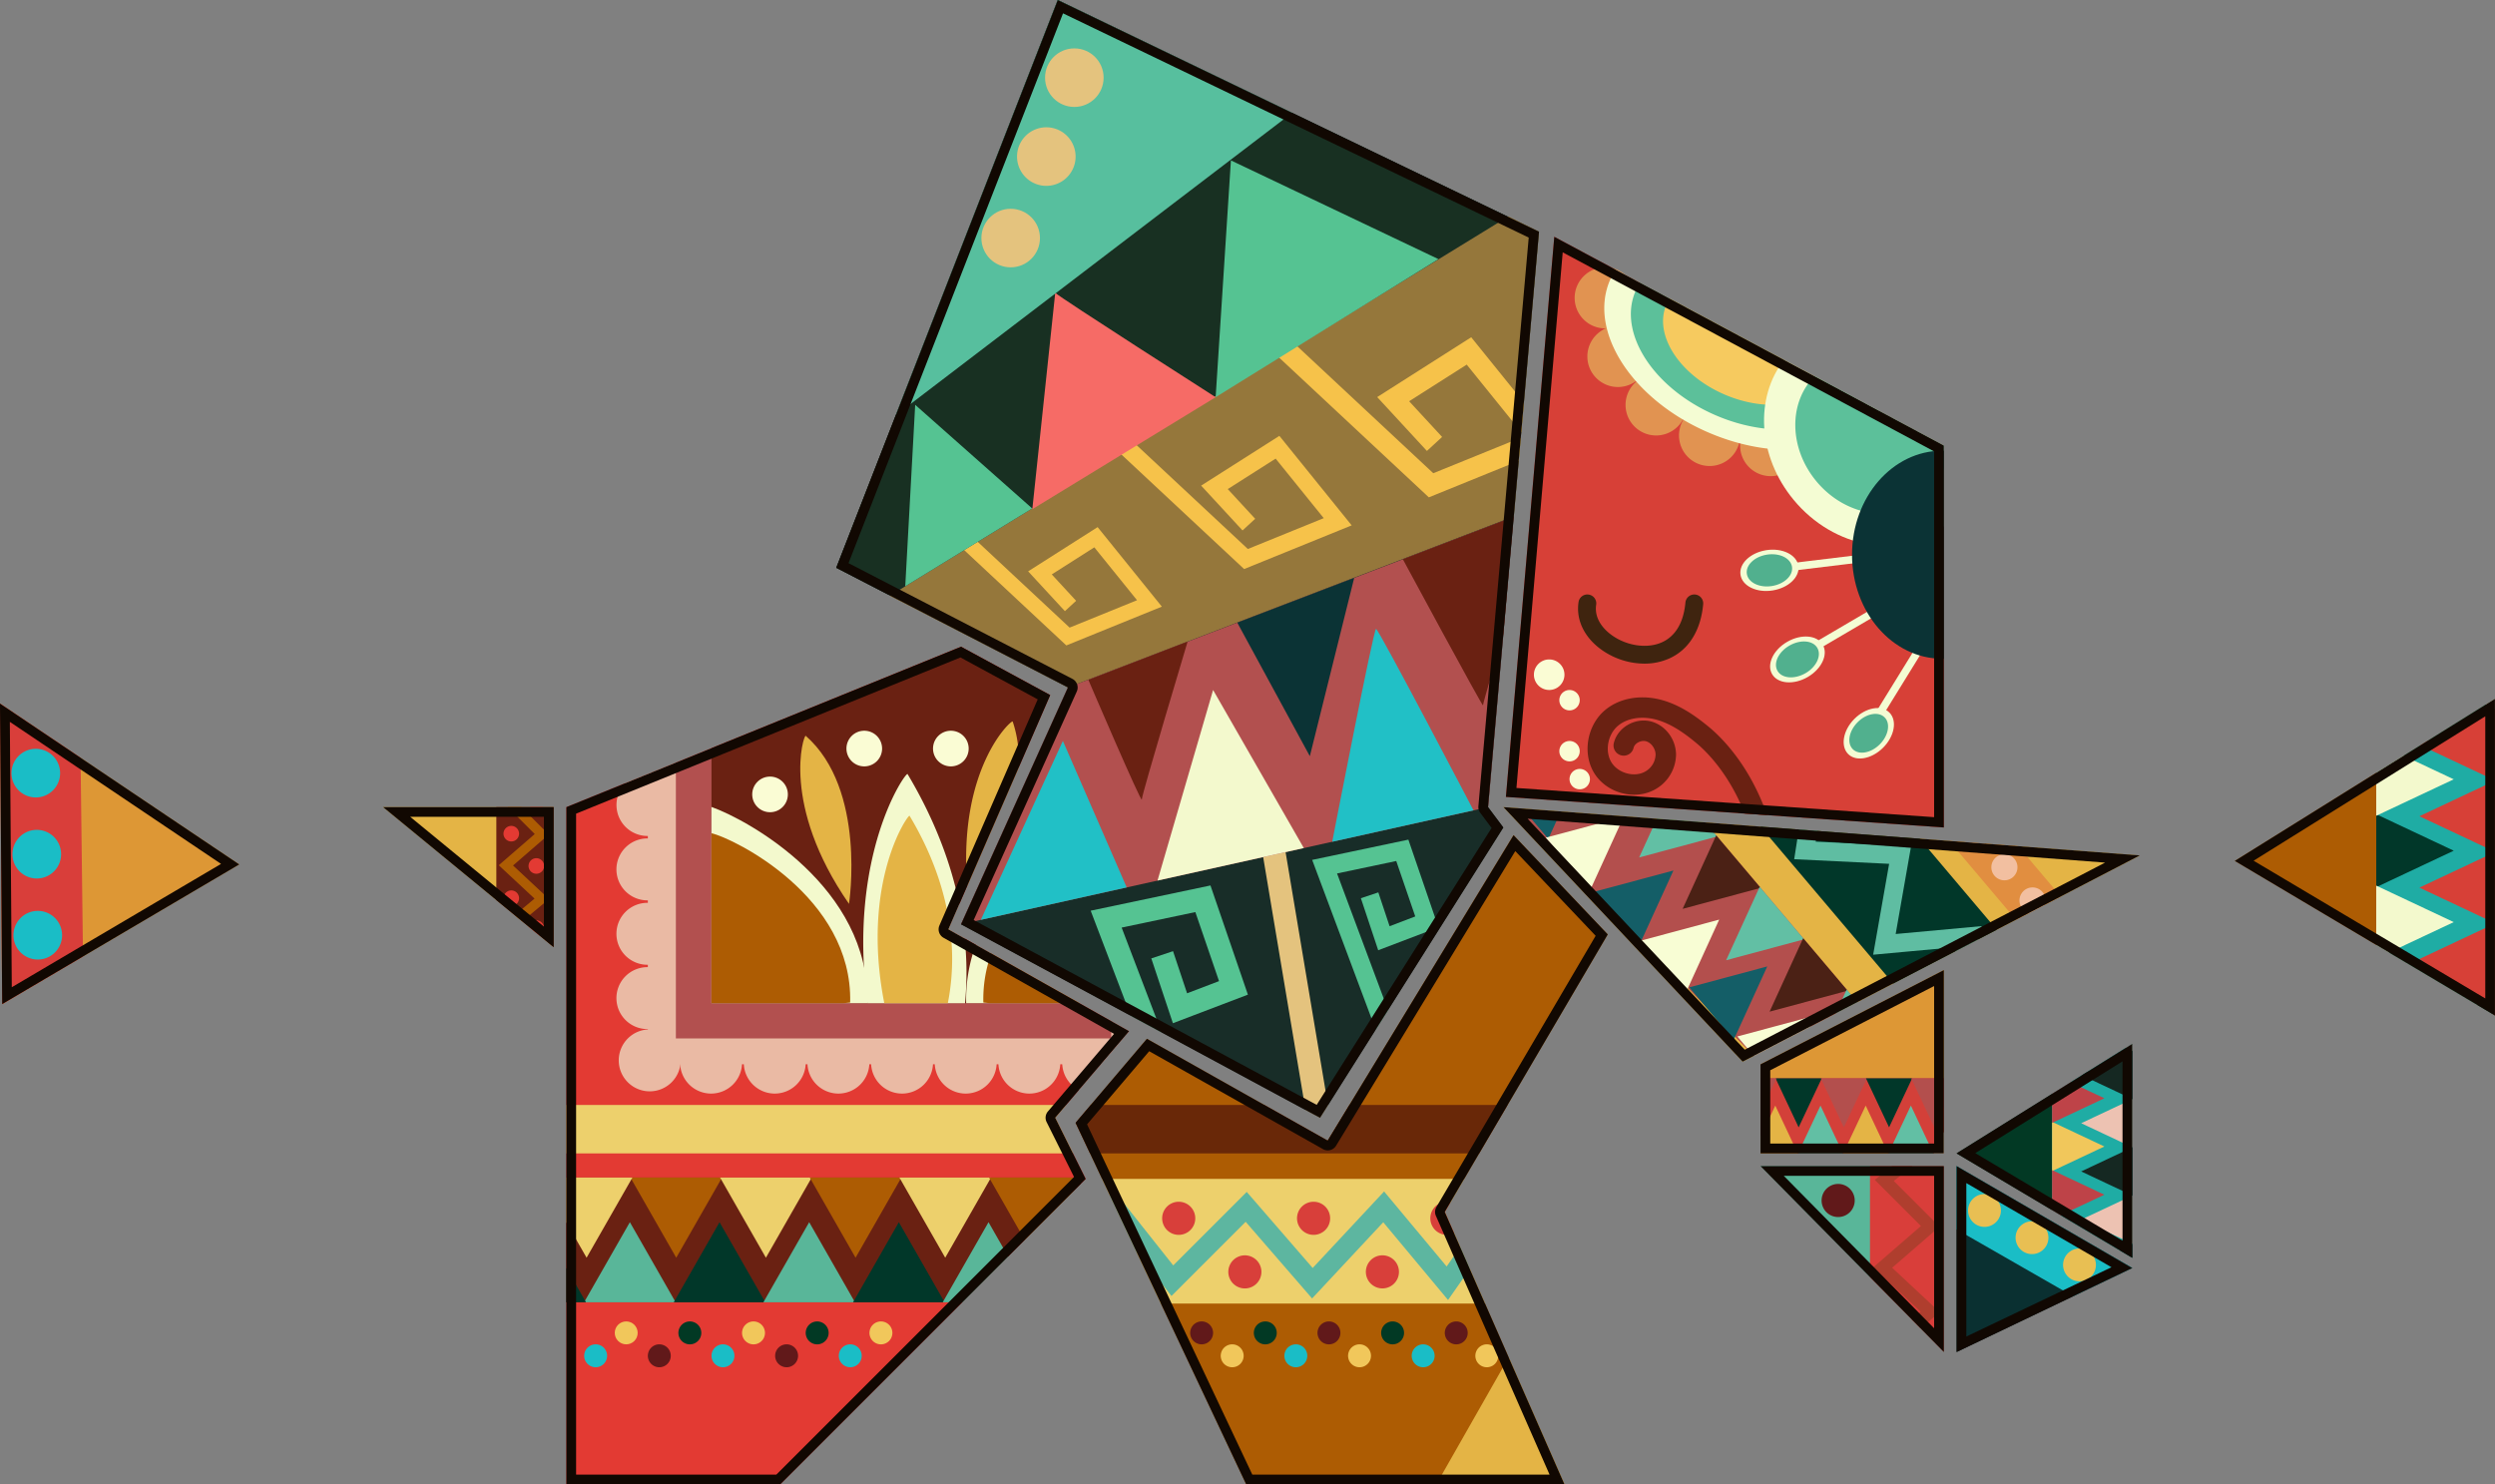 <svg id="OBJECTS" xmlns="http://www.w3.org/2000/svg" viewBox="0 0 1282.41 762.97"><rect x="0" y="0" width="1282.41" height="762.97" fill="#808080" stroke="none"/><defs><style>.cls-1{fill:#dd9735;}.cls-2{fill:#d34039;}.cls-3{fill:#013729;}.cls-4{fill:#b34f4d;}.cls-5{fill:#62bfa4;}.cls-6{fill:#e4b445;}.cls-7{fill:#f8fdd4;}.cls-8{fill:#110802;}.cls-9{fill:#023924;}.cls-10{fill:#1faca4;}.cls-11{fill:#f1c75b;}.cls-12{fill:#152822;}.cls-13{fill:#edc2b2;}.cls-14{fill:#be4348;}.cls-15{fill:#d74037;}.cls-16{fill:#e19351;}.cls-17{fill:#f4fcd3;}.cls-18{fill:#5cc09a;}.cls-19{fill:#f6ca5f;}.cls-20{fill:#3f240f;}.cls-21{fill:#6a2112;}.cls-22{fill:#fafcd4;}.cls-23{fill:#0b3335;}.cls-24{fill:#51b08e;}.cls-25{fill:#0a3031;}.cls-26{fill:#1abdc6;}.cls-27{fill:#e8bf53;}.cls-28{fill:#e18e40;}.cls-29{fill:#4b2115;}.cls-30{fill:#145e67;}.cls-31{fill:#5fbda2;}.cls-32{fill:#f2bfa0;}.cls-33{fill:#59b699;}.cls-34{fill:#d93e3a;}.cls-35{fill:#af3e2e;}.cls-36{fill:#61191a;}.cls-37{fill:#182d28;}.cls-38{fill:#e4c37e;}.cls-39{fill:#183022;}.cls-40{fill:#95773b;}.cls-41{fill:#b2504f;}.cls-42{fill:#21c0c6;}.cls-43{fill:#f3f9cd;}.cls-44{fill:#55c392;}.cls-45{fill:#f6c24a;}.cls-46{fill:#f66b66;}.cls-47{fill:#57bf9e;}.cls-48{fill:#ad5c03;}.cls-49{fill:#e33a33;}.cls-50{fill:#edd06c;}.cls-51{fill:#5db6a0;}.cls-52{fill:#d83f3a;}.cls-53{fill:#692808;}.cls-54{fill:#eabaa4;}</style></defs><title>bohemian geometric elephant</title><polygon class="cls-1" points="904.89 547.04 999.12 498.61 999.12 592.84 904.89 592.84 904.89 547.04"/><rect class="cls-2" x="904.89" y="554.23" width="94.23" height="38.61"/><polygon class="cls-3" points="924.49 579.46 912.62 554.23 936.37 554.23 924.49 579.46"/><polygon class="cls-4" points="947.73 579.46 935.86 554.23 959.6 554.23 947.73 579.46"/><polygon class="cls-3" points="970.97 579.46 959.09 554.23 982.84 554.23 970.97 579.46"/><polygon class="cls-5" points="982.18 568.27 970.62 592.84 993.75 592.84 982.18 568.27"/><polygon class="cls-6" points="958.95 568.27 947.38 592.84 970.51 592.84 958.95 568.27"/><polygon class="cls-5" points="935.71 568.27 924.15 592.84 947.28 592.84 935.71 568.27"/><polygon class="cls-6" points="912.48 568.27 904.89 584.38 904.89 592.84 924.04 592.84 912.48 568.27"/><polygon class="cls-4" points="904.89 571.74 913.13 554.23 904.89 554.23 904.89 571.74"/><polygon class="cls-7" points="999.12 592.84 999.12 581.66 993.86 592.84 999.12 592.84"/><polygon class="cls-4" points="999.12 554.23 982.33 554.23 994.2 579.46 999.12 569.01 999.12 554.23"/><path class="cls-8" d="M1057.44,596.69v81H973.21V640l84.23-43.29m5-8.19-94.23,48.43v45.8h94.23V588.5Z" transform="translate(-63.32 -89.89)"/><polygon class="cls-9" points="1005.66 592.84 1095.96 536.57 1095.96 646.5 1005.66 592.84"/><polygon class="cls-10" points="1054.74 622 1095.96 646.5 1095.96 536.57 1054.74 562.25 1054.74 622"/><polygon class="cls-11" points="1081.64 589.3 1054.74 576.63 1054.74 601.96 1081.64 589.3"/><polygon class="cls-12" points="1095.96 639.72 1089.6 642.71 1095.96 646.5 1095.96 639.72"/><polygon class="cls-13" points="1095.96 614.55 1069.71 626.9 1095.96 639.26 1095.96 614.55"/><polygon class="cls-12" points="1095.96 589.76 1069.71 602.12 1095.96 614.47 1095.96 589.76"/><polygon class="cls-13" points="1095.96 564.98 1069.71 577.33 1095.96 589.69 1095.96 564.98"/><polygon class="cls-12" points="1095.96 564.9 1095.96 540.19 1072.19 551.38 1070.06 552.71 1095.96 564.9"/><polygon class="cls-14" points="1054.74 622 1059.19 624.65 1081.64 614.08 1054.74 601.42 1054.74 622"/><polygon class="cls-14" points="1054.74 577.17 1081.64 564.51 1064.25 556.33 1054.74 562.25 1054.74 577.17"/><polygon class="cls-13" points="1095.96 540.12 1095.96 536.57 1092.71 538.59 1095.96 540.12"/><path class="cls-8" d="M1154.28,635.46V727.6l-75.68-45,75.68-47.17m5-9L1069,682.73l90.3,53.66V626.46Z" transform="translate(-63.32 -89.89)"/><polygon class="cls-15" points="798.89 121.71 999.12 229.02 999.12 425.33 774.02 409.62 798.89 121.71"/><path class="cls-16" d="M904.08,243a15.7,15.7,0,1,1-15.7-15.71A15.7,15.7,0,0,1,904.08,243Z" transform="translate(-63.32 -89.89)"/><path class="cls-16" d="M910.63,273.11a15.71,15.71,0,1,1-15.71-15.71A15.7,15.7,0,0,1,910.63,273.11Z" transform="translate(-63.32 -89.89)"/><path class="cls-16" d="M930.26,298a15.71,15.71,0,1,1-15.71-15.7A15.71,15.71,0,0,1,930.26,298Z" transform="translate(-63.32 -89.89)"/><path class="cls-16" d="M957.74,313.68A15.71,15.71,0,1,1,942,298,15.7,15.7,0,0,1,957.74,313.68Z" transform="translate(-63.32 -89.89)"/><path class="cls-16" d="M989.15,318.91a15.71,15.71,0,1,1-15.7-15.7A15.7,15.7,0,0,1,989.15,318.91Z" transform="translate(-63.32 -89.89)"/><path class="cls-17" d="M893.75,228.5a35.29,35.29,0,0,0-2.87,5.27C879.48,260,901.93,295,941,312c36.08,15.71,73.7,10.59,88.25-10.86Z" transform="translate(-63.32 -89.89)"/><path class="cls-18" d="M906.31,235.23a28.7,28.7,0,0,0-2.32,4.26c-9.28,21.32,9,49.85,40.86,63.72,29.37,12.79,60,8.64,71.88-8.8Z" transform="translate(-63.32 -89.89)"/><path class="cls-19" d="M921.51,243.38a20.94,20.94,0,0,0-1.64,3c-6.73,15.45,6.53,36.13,29.61,46.18,21.25,9.26,43.41,6.27,52-6.31Z" transform="translate(-63.32 -89.89)"/><path class="cls-17" d="M985.21,346.79c20.79,25.16,55.19,31.11,77.23,13.52v-41.4l-82.15-44C965.19,294.15,966.67,324.35,985.21,346.79Z" transform="translate(-63.32 -89.89)"/><path class="cls-18" d="M1062.44,318.91,996,283.3c-13.42,13.34-13.27,36.78.85,53.88,14.85,18,39.52,22.1,55.11,9.23a32.8,32.8,0,0,0,10.48-16Z" transform="translate(-63.32 -89.89)"/><path class="cls-17" d="M987.66,380.68c.9,5.71-5,11.39-13.23,12.7s-15.6-2.27-16.5-8,5-11.4,13.22-12.7S986.75,375,987.66,380.68Z" transform="translate(-63.32 -89.89)"/><path class="cls-17" d="M1000.22,421.32c2.89,5-.6,12.43-7.8,16.59s-15.38,3.47-18.27-1.54.6-12.44,7.8-16.59S997.33,416.31,1000.22,421.32Z" transform="translate(-63.32 -89.89)"/><path class="cls-17" d="M1034.47,456.15c4.09,4.09,2.64,12.17-3.24,18.05s-14,7.32-18,3.24-2.64-12.17,3.24-18.05S1030.38,452.06,1034.47,456.15Z" transform="translate(-63.32 -89.89)"/><rect class="cls-17" x="979.83" y="377.15" width="43.5" height="3.93" transform="translate(-101.68 33.45) rotate(-6.91)"/><rect class="cls-17" x="988.75" y="411.83" width="43.99" height="3.93" transform="translate(-133.8 478.13) rotate(-30.38)"/><rect class="cls-17" x="1010.77" y="442.58" width="52.3" height="3.93" transform="translate(50.7 1003.57) rotate(-58.32)"/><path class="cls-20" d="M908.55,431a38.39,38.39,0,0,1-23-7.83c-8.23-6.3-12.2-15-10.87-23.82a4.58,4.58,0,1,1,9.06,1.36c-1.12,7.44,4.14,12.71,7.38,15.18,7.7,5.89,18.5,7.62,26.27,4.21,7.06-3.1,11.29-10.18,12.22-20.48a4.58,4.58,0,0,1,9.13.83c-1.24,13.63-7.52,23.58-17.67,28A31.2,31.2,0,0,1,908.55,431Z" transform="translate(-63.32 -89.89)"/><path class="cls-21" d="M941.68,463.55c-6.5-5.34-14.44-11.15-24.09-13.82-10.83-3-21.75-1.1-29.21,5.09-9.27,7.69-11.85,22.15-5.76,32.25,6.4,10.62,21.23,14.53,31.74,8.39a20.84,20.84,0,0,0,10.43-17.75c-.09-7.93-5.5-15.07-12.88-17-8.06-2.08-16.94,2.95-19,10.76A5.23,5.23,0,1,0,903,474.18c.6-2.28,3.77-3.95,6.28-3.3,2.73.7,5,3.82,5,6.94a10.35,10.35,0,0,1-5.25,8.6c-5.55,3.25-14.05.94-17.49-4.76s-1.87-14.34,3.49-18.78c4.75-3.95,12.31-5.12,19.73-3.06C922.56,462,929.39,467,935,471.64c5,4.09,16.8,15.45,25.11,36.44l11.49.8C962.42,482.64,947.68,468.48,941.68,463.55Z" transform="translate(-63.32 -89.89)"/><path class="cls-22" d="M867.44,436.69a7.85,7.85,0,1,1-7.85-7.85A7.85,7.85,0,0,1,867.44,436.69Z" transform="translate(-63.32 -89.89)"/><path class="cls-22" d="M875.29,449.78a5.24,5.24,0,1,1-5.23-5.23A5.24,5.24,0,0,1,875.29,449.78Z" transform="translate(-63.32 -89.89)"/><path class="cls-22" d="M875.29,476a5.24,5.24,0,1,1-5.23-5.24A5.23,5.23,0,0,1,875.29,476Z" transform="translate(-63.32 -89.89)"/><path class="cls-22" d="M880.53,490.35a5.24,5.24,0,1,1-5.24-5.23A5.24,5.24,0,0,1,880.53,490.35Z" transform="translate(-63.32 -89.89)"/><path class="cls-23" d="M1062.44,321.55l-.84,0c-25.6,0-46.35,23.94-46.35,53.46s20.75,53.47,46.35,53.47l.84,0Z" transform="translate(-63.32 -89.89)"/><path class="cls-24" d="M984.39,381.2c.71,4.45-3.91,8.89-10.32,9.91s-12.17-1.77-12.88-6.23,3.91-8.9,10.32-9.91S983.68,376.74,984.39,381.2Z" transform="translate(-63.32 -89.89)"/><path class="cls-24" d="M997.42,422.93c2.27,3.94-.47,9.77-6.12,13s-12.08,2.72-14.35-1.21.47-9.76,6.13-13S995.15,419,997.42,422.93Z" transform="translate(-63.32 -89.89)"/><path class="cls-24" d="M1032,458.62c3.14,3.14,2,9.35-2.49,13.86s-10.73,5.64-13.87,2.49-2-9.35,2.49-13.87S1028.87,455.47,1032,458.62Z" transform="translate(-63.32 -89.89)"/><path class="cls-8" d="M866.54,219.59l190.9,102.32v188l-214.68-15,23.78-275.29m-4.33-8L837.34,499.51l225.1,15.71V318.91L862.21,211.6Z" transform="translate(-63.32 -89.89)"/><polygon class="cls-25" points="1005.66 599.38 1005.66 694.92 1095.96 651.73 1005.66 599.38"/><polygon class="cls-26" points="1065.56 666.27 1095.96 651.73 1005.66 599.38 1005.66 631.94 1065.56 666.27"/><path class="cls-27" d="M1090.66,716.27a8.44,8.44,0,1,1-3.12-11.52A8.43,8.43,0,0,1,1090.66,716.27Z" transform="translate(-63.32 -89.89)"/><path class="cls-27" d="M1115.07,730.26a8.44,8.44,0,1,1-3.12-11.52A8.44,8.44,0,0,1,1115.07,730.26Z" transform="translate(-63.32 -89.89)"/><path class="cls-27" d="M1139.48,744.25a8.44,8.44,0,1,1-3.12-11.52A8.44,8.44,0,0,1,1139.48,744.25Z" transform="translate(-63.32 -89.89)"/><path class="cls-8" d="M1074,698l74.6,43.25L1074,776.87V698m-5-8.68v95.54l90.3-43.19L1069,689.27Z" transform="translate(-63.32 -89.89)"/><polygon class="cls-6" points="772.71 414.86 1099.89 439.72 895.73 545.73 772.71 414.86"/><polygon class="cls-4" points="901.44 542.76 954.65 515.13 876.49 422.74 781.61 419.38 901.44 542.76"/><polygon class="cls-3" points="973.11 505.55 1026.32 477.92 986.73 431.12 904.89 424.9 973.11 505.55"/><polygon class="cls-28" points="1036.19 472.8 1059.24 460.82 1037.37 434.97 1001.91 432.27 1036.19 472.8"/><polygon class="cls-5" points="842.51 440.73 882.61 429.97 876.49 422.74 851.6 420.85 842.51 440.73"/><polygon class="cls-29" points="864.86 467.15 882.12 429.39 904.96 456.39 864.86 467.15"/><polygon class="cls-5" points="887.21 493.57 904.47 455.81 927.3 482.81 887.21 493.57"/><polygon class="cls-29" points="909.56 519.99 926.82 482.23 949.65 509.22 909.56 519.99"/><polygon class="cls-5" points="954.65 515.13 949.16 508.64 943.57 520.89 954.65 515.13"/><polygon class="cls-30" points="800.41 421.12 786.4 420.06 795.82 431.18 800.41 421.12"/><polygon class="cls-7" points="823.12 422.89 794.47 430.58 817.3 457.58 832.82 423.63 823.12 422.89"/><polygon class="cls-30" points="860.13 447.44 820.03 458.2 842.87 485.2 860.13 447.44"/><polygon class="cls-7" points="883.65 472.68 843.56 483.44 866.4 510.44 883.65 472.68"/><polygon class="cls-30" points="908.36 496.74 868.26 507.5 891.1 534.5 908.36 496.74"/><polygon class="cls-7" points="930.45 527.7 933.06 521.98 892.97 532.75 901.44 542.76 930.45 527.7"/><polygon class="cls-31" points="1016.61 482.96 1018.61 476.02 974.36 480.08 982.27 435 933.26 432.61 934.12 427.12 924.57 426.4 922.2 441.63 971 444.01 962.79 490.72 1005.57 486.8 1004.92 489.03 1016.61 482.96"/><path class="cls-32" d="M1083.6,523.56l-9.66-.73a.47.47,0,0,1,.06.09,6.72,6.72,0,0,0,9.46.79Z" transform="translate(-63.32 -89.89)"/><path class="cls-32" d="M1097.91,540.78a6.71,6.71,0,1,1,.78-9.46A6.72,6.72,0,0,1,1097.91,540.78Z" transform="translate(-63.32 -89.89)"/><path class="cls-32" d="M1113.14,548.4a6.71,6.71,0,1,0-6.91,10.8l8.07-4.19A6.67,6.67,0,0,0,1113.14,548.4Z" transform="translate(-63.32 -89.89)"/><path class="cls-8" d="M848.5,510.71l296.82,22.56L960.1,629.44,848.5,510.71m-12.47-6,123,130.87,204.16-106L836,504.75Z" transform="translate(-63.32 -89.89)"/><polygon class="cls-33" points="904.89 599.38 999.12 599.38 999.12 694.92 904.89 599.38"/><polygon class="cls-34" points="961.16 656.44 999.12 694.92 999.12 599.38 961.16 599.38 961.16 656.44"/><polygon class="cls-35" points="972.51 599.38 963.61 606.45 987.34 630.18 962.81 651.44 987.2 674.2 982.52 678.09 987.12 682.75 997.04 674.48 972.55 651.62 996.9 630.52 973.38 607.01 983 599.38 972.51 599.38"/><path class="cls-36" d="M1016.63,706.94a8.51,8.51,0,1,1-8.5-8.51A8.51,8.51,0,0,1,1016.63,706.94Z" transform="translate(-63.32 -89.89)"/><path class="cls-8" d="M1057.44,694.27v78.35l-77.27-78.35h77.27m5-5H968.21l94.23,95.54V689.27Z" transform="translate(-63.32 -89.89)"/><polygon class="cls-37" points="543.69 0 791.03 119.09 764.86 414.86 772.71 425.33 678.49 574.52 493.96 475.06 548.92 353.35 429.83 291.84 543.69 0"/><polygon class="cls-38" points="682.56 568.07 659.33 429.32 647.71 431.27 671.02 570.49 678.49 574.52 682.56 568.07"/><polygon class="cls-39" points="543.69 0 429.83 291.84 456.67 305.7 775.04 111.39 543.69 0"/><polygon class="cls-40" points="775.33 111.24 457.32 306.24 548.92 353.35 778.08 265.45 791.03 119.09 775.33 111.24"/><polygon class="cls-41" points="764.86 414.86 777.95 265.67 548.92 353.35 493.96 475.06 764.86 414.86"/><polygon class="cls-42" points="504.13 472.8 546.31 380.83 579.12 456.13 504.13 472.8"/><path class="cls-21" d="M622.72,439.31s27.48,64.13,27.48,61.51,23.55-81.17,23.55-81.17Z" transform="translate(-63.32 -89.89)"/><polygon class="cls-43" points="594.95 452.61 623.52 354.66 670.15 435.9 594.95 452.61"/><polygon class="cls-23" points="635.95 320.03 673.25 388.68 696.05 297.02 635.95 320.03"/><path class="cls-42" d="M748.07,522.55s21.22-109.41,22.53-109.41,50.08,93.27,50.08,93.27Z" transform="translate(-63.32 -89.89)"/><path class="cls-21" d="M784.37,377.34s41.19,76.37,41.19,75.06S836,416,836,416l5.24-60.46Z" transform="translate(-63.32 -89.89)"/><polygon class="cls-44" points="560.6 468.1 581.19 522.08 597.06 530.63 576.52 476.78 614.4 468.81 626.57 504.3 610.15 510.55 602.93 488.9 591.76 492.62 602.86 525.93 641.41 511.25 622.17 455.13 560.6 468.1"/><polygon class="cls-44" points="713.44 519.17 687.24 448.96 717.66 442.56 727.43 471.05 714.24 476.08 708.45 458.69 699.48 461.68 708.39 488.43 739.34 476.64 723.89 431.58 674.45 441.99 707.09 529.23 713.44 519.17"/><polygon class="cls-45" points="502.54 278.51 495.59 282.77 548.08 331.75 597.18 311.81 564.17 270.94 528.46 293.67 547.35 314.13 553.12 308.81 540.6 295.25 562.47 281.33 584.43 308.51 549.77 322.59 502.54 278.51"/><polygon class="cls-45" points="583.96 228.58 576.14 233.38 639.47 292.49 694.75 270.04 657.59 224.03 617.38 249.61 638.65 272.65 645.15 266.66 631.06 251.39 655.67 235.73 680.39 266.33 641.38 282.18 583.96 228.58"/><polygon class="cls-45" points="707.87 204.1 733.42 231.79 741.23 224.59 724.29 206.24 753.88 187.41 781.92 222.12 783.27 206.88 756.19 173.35 707.87 204.1"/><polygon class="cls-45" points="734.41 255.64 780.61 236.87 781.66 224.98 736.7 243.24 666.66 177.87 657.26 183.63 734.41 255.64"/><polygon class="cls-44" points="465.29 301.35 470.4 208.08 530.54 261.34 465.29 301.35"/><path class="cls-46" d="M605.7,240.39c2.62,2.62,82.45,53.66,82.45,53.66l-94.23,57.58Z" transform="translate(-63.32 -89.89)"/><polygon class="cls-44" points="624.83 204.16 632.68 82.45 739.34 133.18 624.83 204.16"/><polygon class="cls-47" points="664.16 58 543.69 0 460.43 213.43 664.16 58"/><circle class="cls-38" cx="552.2" cy="39.92" r="15.05"/><path class="cls-38" d="M616.17,170.38a15.05,15.05,0,1,1-15-15.06A15.05,15.05,0,0,1,616.17,170.38Z" transform="translate(-63.32 -89.89)"/><circle class="cls-38" cx="519.48" cy="122.36" r="15.05"/><path class="cls-8" d="M609.71,96.74,849.07,212,823.2,504.31a5,5,0,0,0,1,3.44l5.79,7.71-89.9,142.33-176.31-95,53-117.46a5,5,0,0,0-2.26-6.5L499.45,379.35,609.71,96.74M607,89.89,493.15,381.73l119.1,61.51L557.28,565l184.53,99.46L836,515.22l-7.85-10.47L854.36,209,607,89.89Z" transform="translate(-63.32 -89.89)"/><polygon class="cls-6" points="284.57 414.86 284.57 486.84 196.89 414.86 284.57 414.86"/><polygon class="cls-21" points="255.12 462.66 284.57 486.84 284.57 414.86 255.12 414.86 255.12 462.66"/><polygon class="cls-48" points="274.86 428.7 256.36 444.73 274.75 461.89 264.55 470.4 268.41 473.57 282.18 462.1 263.71 444.86 282.07 428.95 267.97 414.86 261.02 414.86 274.86 428.7"/><path class="cls-49" d="M335.78,504.75a4,4,0,0,0,6.49,0Z" transform="translate(-63.32 -89.89)"/><path class="cls-49" d="M326.12,522.4a4,4,0,1,1,4-4A4,4,0,0,1,326.12,522.4Z" transform="translate(-63.32 -89.89)"/><path class="cls-49" d="M339,539a4,4,0,1,1,4-4A4,4,0,0,1,339,539Z" transform="translate(-63.32 -89.89)"/><path class="cls-49" d="M326.12,555.57a4,4,0,1,1,4-4A4,4,0,0,1,326.12,555.57Z" transform="translate(-63.32 -89.89)"/><path class="cls-49" d="M339,562.94a4,4,0,0,0-3.92,3.29l5.38,4.42a4,4,0,0,0-1.46-7.71Z" transform="translate(-63.32 -89.89)"/><path class="cls-8" d="M342.89,509.75v56.4l-68.71-56.4h68.71m5-5H260.21l87.68,72v-72Z" transform="translate(-63.32 -89.89)"/><polygon class="cls-48" points="589.5 533.95 552.85 577.13 640.53 762.97 804.12 762.97 742.61 622.94 826.37 480.29 777.95 429.25 682.41 586.3 589.5 533.95"/><polygon class="cls-50" points="566.44 605.93 596.69 670.05 763.31 670.05 742.61 622.94 752.6 605.93 566.44 605.93"/><polygon class="cls-51" points="750.54 640.99 743.56 650.97 711.42 612.41 674.71 651.75 640.81 612.64 603.03 650.42 572.73 612.22 570.55 614.64 584.14 643.44 602.13 666.13 640.26 628 674.41 667.41 710.98 628.23 744.28 668.19 755.47 652.21 750.54 640.99"/><path class="cls-36" d="M686.84,775A5.89,5.89,0,1,1,681,769.1,5.88,5.88,0,0,1,686.84,775Z" transform="translate(-63.32 -89.89)"/><path class="cls-11" d="M702.55,786.77a5.89,5.89,0,1,1-5.89-5.89A5.89,5.89,0,0,1,702.55,786.77Z" transform="translate(-63.32 -89.89)"/><path class="cls-9" d="M719.56,775a5.89,5.89,0,1,1-5.89-5.89A5.89,5.89,0,0,1,719.56,775Z" transform="translate(-63.32 -89.89)"/><path class="cls-26" d="M735.26,786.77a5.89,5.89,0,1,1-5.88-5.89A5.89,5.89,0,0,1,735.26,786.77Z" transform="translate(-63.32 -89.89)"/><path class="cls-36" d="M752.28,775a5.89,5.89,0,1,1-5.89-5.89A5.89,5.89,0,0,1,752.28,775Z" transform="translate(-63.32 -89.89)"/><path class="cls-11" d="M768,786.77a5.89,5.89,0,1,1-5.89-5.89A5.89,5.89,0,0,1,768,786.77Z" transform="translate(-63.32 -89.89)"/><path class="cls-9" d="M785,775a5.89,5.89,0,1,1-5.89-5.89A5.88,5.88,0,0,1,785,775Z" transform="translate(-63.32 -89.89)"/><path class="cls-26" d="M800.7,786.77a5.89,5.89,0,1,1-5.89-5.89A5.89,5.89,0,0,1,800.7,786.77Z" transform="translate(-63.32 -89.89)"/><path class="cls-36" d="M817.71,775a5.89,5.89,0,1,1-5.89-5.89A5.88,5.88,0,0,1,817.71,775Z" transform="translate(-63.32 -89.89)"/><path class="cls-11" d="M833.42,786.77a5.89,5.89,0,1,1-5.89-5.89A5.89,5.89,0,0,1,833.42,786.77Z" transform="translate(-63.32 -89.89)"/><path class="cls-52" d="M677.68,716.1a8.51,8.51,0,1,1-8.51-8.51A8.51,8.51,0,0,1,677.68,716.1Z" transform="translate(-63.32 -89.89)"/><circle class="cls-52" cx="703.2" cy="743.58" r="8.51" transform="translate(-312.83 279.85) rotate(-25.17)"/><path class="cls-52" d="M747,716.1a8.51,8.51,0,1,1-8.5-8.51A8.51,8.51,0,0,1,747,716.1Z" transform="translate(-63.32 -89.89)"/><circle class="cls-52" cx="773.87" cy="743.58" r="8.51" transform="translate(-355.78 775.11) rotate(-50.35)"/><path class="cls-52" d="M806.59,707.59a8.51,8.51,0,0,0,0,17,8.42,8.42,0,0,0,4.06-1l-4.72-10.74,2.9-4.93A8.77,8.77,0,0,0,806.59,707.59Z" transform="translate(-63.32 -89.89)"/><polygon class="cls-6" points="804.12 762.97 775.44 697.68 738.27 762.97 804.12 762.97"/><polygon class="cls-53" points="693.56 567.97 682.41 586.3 649.89 567.97 560.62 567.97 552.85 577.13 560.26 592.84 760.29 592.84 774.88 567.97 693.56 567.97"/><path class="cls-8" d="M842.14,527.33l41.33,43.56L801.62,710.3a5,5,0,0,0-.26,4.54l58.42,133H707L622.07,667.8,654,630.22l89.32,50.32a4.94,4.94,0,0,0,2.45.65,5,5,0,0,0,4.28-2.4l92.13-151.46m-.87-8.19L745.73,676.19l-92.91-52.35L616.17,667l87.68,185.83H867.44l-61.51-140,83.76-142.65-48.42-51Z" transform="translate(-63.32 -89.89)"/><polygon class="cls-49" points="493.96 332.41 291.11 414.86 291.11 762.97 401.04 762.97 558.09 605.93 542.38 574.52 580.33 530.02 487.42 477.67 539.76 357.27 493.96 332.41"/><path class="cls-54" d="M380.19,503.65a15.92,15.92,0,1,0,16.08-15.91l-11.4,4.64A15.85,15.85,0,0,0,380.19,503.65Z" transform="translate(-63.32 -89.89)"/><path class="cls-54" d="M412,536.75a15.92,15.92,0,1,1-15.92-15.91A15.92,15.92,0,0,1,412,536.75Z" transform="translate(-63.32 -89.89)"/><path class="cls-54" d="M412,569.85a15.92,15.92,0,1,1-15.92-15.91A15.92,15.92,0,0,1,412,569.85Z" transform="translate(-63.32 -89.89)"/><path class="cls-54" d="M412,603A15.92,15.92,0,1,1,396.1,587,15.91,15.91,0,0,1,412,603Z" transform="translate(-63.32 -89.89)"/><path class="cls-54" d="M413.19,634.88A15.92,15.92,0,1,1,397.28,619,15.91,15.91,0,0,1,413.19,634.88Z" transform="translate(-63.32 -89.89)"/><path class="cls-54" d="M444.73,636.06a15.92,15.92,0,1,1-15.91-15.91A15.91,15.91,0,0,1,444.73,636.06Z" transform="translate(-63.32 -89.89)"/><path class="cls-54" d="M477.45,636.06a15.92,15.92,0,1,1-15.91-15.91A15.91,15.91,0,0,1,477.45,636.06Z" transform="translate(-63.32 -89.89)"/><path class="cls-54" d="M510.17,636.06a15.92,15.92,0,1,1-15.92-15.91A15.92,15.92,0,0,1,510.17,636.06Z" transform="translate(-63.32 -89.89)"/><path class="cls-54" d="M542.89,636.06A15.92,15.92,0,1,1,527,620.15,15.92,15.92,0,0,1,542.89,636.06Z" transform="translate(-63.32 -89.89)"/><path class="cls-54" d="M575.6,636.06a15.92,15.92,0,1,1-15.91-15.91A15.91,15.91,0,0,1,575.6,636.06Z" transform="translate(-63.32 -89.89)"/><path class="cls-54" d="M608.32,636.06a15.92,15.92,0,1,1-15.91-15.91A15.92,15.92,0,0,1,608.32,636.06Z" transform="translate(-63.32 -89.89)"/><path class="cls-54" d="M625.12,620.15a15.9,15.9,0,0,0-7.29,30l20.09-23.56A15.84,15.84,0,0,0,625.12,620.15Z" transform="translate(-63.32 -89.89)"/><polygon class="cls-21" points="291.11 669.4 494.62 669.4 555.47 608.54 555.47 605.27 291.11 605.27 291.11 669.4"/><polygon class="cls-48" points="347.58 646.47 324.04 605.27 371.13 605.27 347.58 646.47"/><polygon class="cls-50" points="393.67 646.47 370.12 605.27 417.21 605.27 393.67 646.47"/><polygon class="cls-48" points="439.75 646.47 416.21 605.27 463.3 605.27 439.75 646.47"/><polygon class="cls-50" points="485.84 646.47 462.29 605.27 509.38 605.27 485.84 646.47"/><polygon class="cls-33" points="323.75 628.2 300.2 669.4 347.29 669.4 323.75 628.2"/><polygon class="cls-3" points="369.83 628.2 346.29 669.4 393.38 669.4 369.83 628.2"/><polygon class="cls-33" points="415.92 628.2 392.37 669.4 439.46 669.4 415.92 628.2"/><polygon class="cls-3" points="462 628.2 438.45 669.4 485.55 669.4 462 628.2"/><polygon class="cls-50" points="291.11 628.29 301.5 646.47 325.05 605.27 291.11 605.27 291.11 628.29"/><polygon class="cls-3" points="291.11 669.4 301.21 669.4 291.11 651.73 291.11 669.4"/><polygon class="cls-48" points="526.69 637.32 551.1 612.91 555.47 605.27 508.38 605.27 526.69 637.32"/><polygon class="cls-33" points="508.09 628.2 484.54 669.4 494.62 669.4 518.17 645.84 508.09 628.2"/><path class="cls-26" d="M375.37,786.77a5.89,5.89,0,1,0-5.89,5.89A5.89,5.89,0,0,0,375.37,786.77Z" transform="translate(-63.32 -89.89)"/><circle class="cls-11" cx="321.87" cy="685.1" r="5.89"/><path class="cls-36" d="M408.09,786.77a5.89,5.89,0,1,0-5.89,5.89A5.89,5.89,0,0,0,408.09,786.77Z" transform="translate(-63.32 -89.89)"/><path class="cls-9" d="M423.79,775a5.89,5.89,0,1,0-5.88,5.89A5.89,5.89,0,0,0,423.79,775Z" transform="translate(-63.32 -89.89)"/><path class="cls-26" d="M440.81,786.77a5.89,5.89,0,1,0-5.89,5.89A5.89,5.89,0,0,0,440.81,786.77Z" transform="translate(-63.32 -89.89)"/><path class="cls-11" d="M456.51,775a5.89,5.89,0,1,0-5.89,5.89A5.89,5.89,0,0,0,456.51,775Z" transform="translate(-63.32 -89.89)"/><path class="cls-36" d="M473.52,786.77a5.89,5.89,0,1,0-5.88,5.89A5.89,5.89,0,0,0,473.52,786.77Z" transform="translate(-63.32 -89.89)"/><path class="cls-9" d="M489.23,775a5.89,5.89,0,1,0-5.89,5.89A5.89,5.89,0,0,0,489.23,775Z" transform="translate(-63.32 -89.89)"/><path class="cls-26" d="M506.24,786.77a5.89,5.89,0,1,0-5.89,5.89A5.89,5.89,0,0,0,506.24,786.77Z" transform="translate(-63.32 -89.89)"/><path class="cls-11" d="M522,775a5.89,5.89,0,1,0-5.89,5.89A5.89,5.89,0,0,0,522,775Z" transform="translate(-63.32 -89.89)"/><polygon class="cls-50" points="291.11 592.84 551.54 592.84 542.38 574.52 547.96 567.97 291.11 567.97 291.11 592.84"/><polygon class="cls-54" points="539.76 357.27 493.96 332.41 332.99 397.83 332.99 547.04 565.82 547.04 580.33 530.02 487.42 477.67 539.76 357.27"/><polygon class="cls-41" points="571.17 524.86 487.42 477.67 539.76 357.27 493.96 332.41 347.39 391.98 347.39 533.76 571.17 533.76 571.17 524.86"/><polygon class="cls-21" points="487.42 477.67 539.76 357.27 493.96 332.41 365.71 384.54 365.71 515.63 554.78 515.63 487.42 477.67"/><path class="cls-43" d="M559.16,572.31l-8.42-4.75,5.66-13c-4.11-20-12.17-42.62-26.6-66.8-.83-1.38-30.9,41.23-20.64,117.79h50.19A168.07,168.07,0,0,0,559.16,572.31Z" transform="translate(-63.32 -89.89)"/><path class="cls-6" d="M551.8,568.16l-1.06-.6.75-1.74c-2.28-16.42-8.16-35.69-20.65-56.61-.63-1.06-25.24,34-13,96.31H550.5A117.44,117.44,0,0,0,551.8,568.16Z" transform="translate(-63.32 -89.89)"/><path class="cls-43" d="M429,504.66V605.52h80.13C510.56,546,448.16,511.47,429,504.66Z" transform="translate(-63.32 -89.89)"/><path class="cls-48" d="M429,518.15v87.37h67.89l3.41-.32C501.62,550.79,440.55,520.86,429,518.15Z" transform="translate(-63.32 -89.89)"/><path class="cls-43" d="M559.92,605.52H618.1l-53.25-30A81.84,81.84,0,0,0,559.92,605.52Z" transform="translate(-63.32 -89.89)"/><path class="cls-48" d="M568.75,605.2l3.41.32H618.1L572.81,580A69.45,69.45,0,0,0,568.75,605.2Z" transform="translate(-63.32 -89.89)"/><path class="cls-6" d="M477.45,468.1c-1-.86-13.09,35.34,22.25,86.38C499.7,554.48,508.86,495.59,477.45,468.1Z" transform="translate(-63.32 -89.89)"/><path class="cls-6" d="M583.83,460.76c-.43-1.23-28.24,23.83-23.34,84.37l26.22-60.3A59,59,0,0,0,583.83,460.76Z" transform="translate(-63.32 -89.89)"/><circle class="cls-22" cx="459.13" cy="498.2" r="9.16" transform="translate(-69.99 -83.66) rotate(-0.77)"/><path class="cls-22" d="M516.71,474.65a9.16,9.16,0,1,1-9.16-9.16A9.16,9.16,0,0,1,516.71,474.65Z" transform="translate(-63.32 -89.89)"/><path class="cls-22" d="M561.21,474.65a9.16,9.16,0,1,1-9.16-9.16A9.16,9.16,0,0,1,561.21,474.65Z" transform="translate(-63.32 -89.89)"/><path class="cls-8" d="M557,427.82l39.7,21.55-50.52,116.2a5,5,0,0,0,2.13,6.35l87.63,49.37-34,39.87a5,5,0,0,0-.67,5.48l14.09,28.19-153,153H359.43V508.11L557,427.82m.31-5.52L354.43,504.75V852.86H464.36l157-157L605.7,664.41l38-44.5-92.92-52.35,52.35-120.4L557.28,422.3Z" transform="translate(-63.32 -89.89)"/><polygon class="cls-48" points="1148.71 442.51 1282.41 359.19 1282.41 521.95 1148.71 442.51"/><polygon class="cls-10" points="1221.37 485.69 1282.41 521.95 1282.41 359.19 1221.37 397.23 1221.37 485.69"/><polygon class="cls-3" points="1261.21 437.26 1221.37 418.51 1221.37 456.01 1261.21 437.26"/><polygon class="cls-12" points="1282.41 511.92 1272.99 516.35 1282.41 521.95 1282.41 511.92"/><polygon class="cls-15" points="1282.41 474.65 1243.54 492.94 1282.41 521.95 1282.41 474.65"/><polygon class="cls-15" points="1282.41 437.95 1243.54 456.24 1282.41 474.54 1282.41 437.95"/><polygon class="cls-15" points="1282.41 401.25 1243.54 419.55 1282.41 437.84 1282.41 401.25"/><polygon class="cls-15" points="1282.41 401.14 1282.41 364.56 1247.21 381.13 1244.06 383.09 1282.41 401.14"/><polygon class="cls-43" points="1221.37 485.69 1227.97 489.6 1261.21 473.96 1221.37 455.21 1221.37 485.69"/><polygon class="cls-43" points="1221.37 419.31 1261.21 400.56 1235.46 388.45 1221.37 397.23 1221.37 419.31"/><polygon class="cls-13" points="1282.41 364.44 1282.41 359.19 1277.6 362.18 1282.41 364.44"/><path class="cls-8" d="M1340.73,458.08v145L1221.65,532.3l119.08-74.22m5-9L1212,532.4l133.7,79.44V449.08Z" transform="translate(-63.32 -89.89)"/><polygon class="cls-1" points="1.13 516.15 122.98 444.32 0 361.62 1.13 516.15"/><polygon class="cls-34" points="41.4 389.46 0 361.62 1.13 516.15 42.66 491.67 41.4 389.46"/><path class="cls-26" d="M82.58,558.09a12.5,12.5,0,1,1-12.34,12.65A12.5,12.5,0,0,1,82.58,558.09Z" transform="translate(-63.32 -89.89)"/><path class="cls-26" d="M82.07,516.44a12.5,12.5,0,1,1-12.34,12.64A12.5,12.5,0,0,1,82.07,516.44Z" transform="translate(-63.32 -89.89)"/><path class="cls-26" d="M81.56,474.78a12.5,12.5,0,1,1-12.34,12.65A12.51,12.51,0,0,1,81.56,474.78Z" transform="translate(-63.32 -89.89)"/><path class="cls-8" d="M68.39,460.94l108.54,73L69.38,597.33l-1-136.39m-5.07-9.43L64.45,606,186.3,534.21l-123-82.7Z" transform="translate(-63.32 -89.89)"/></svg>